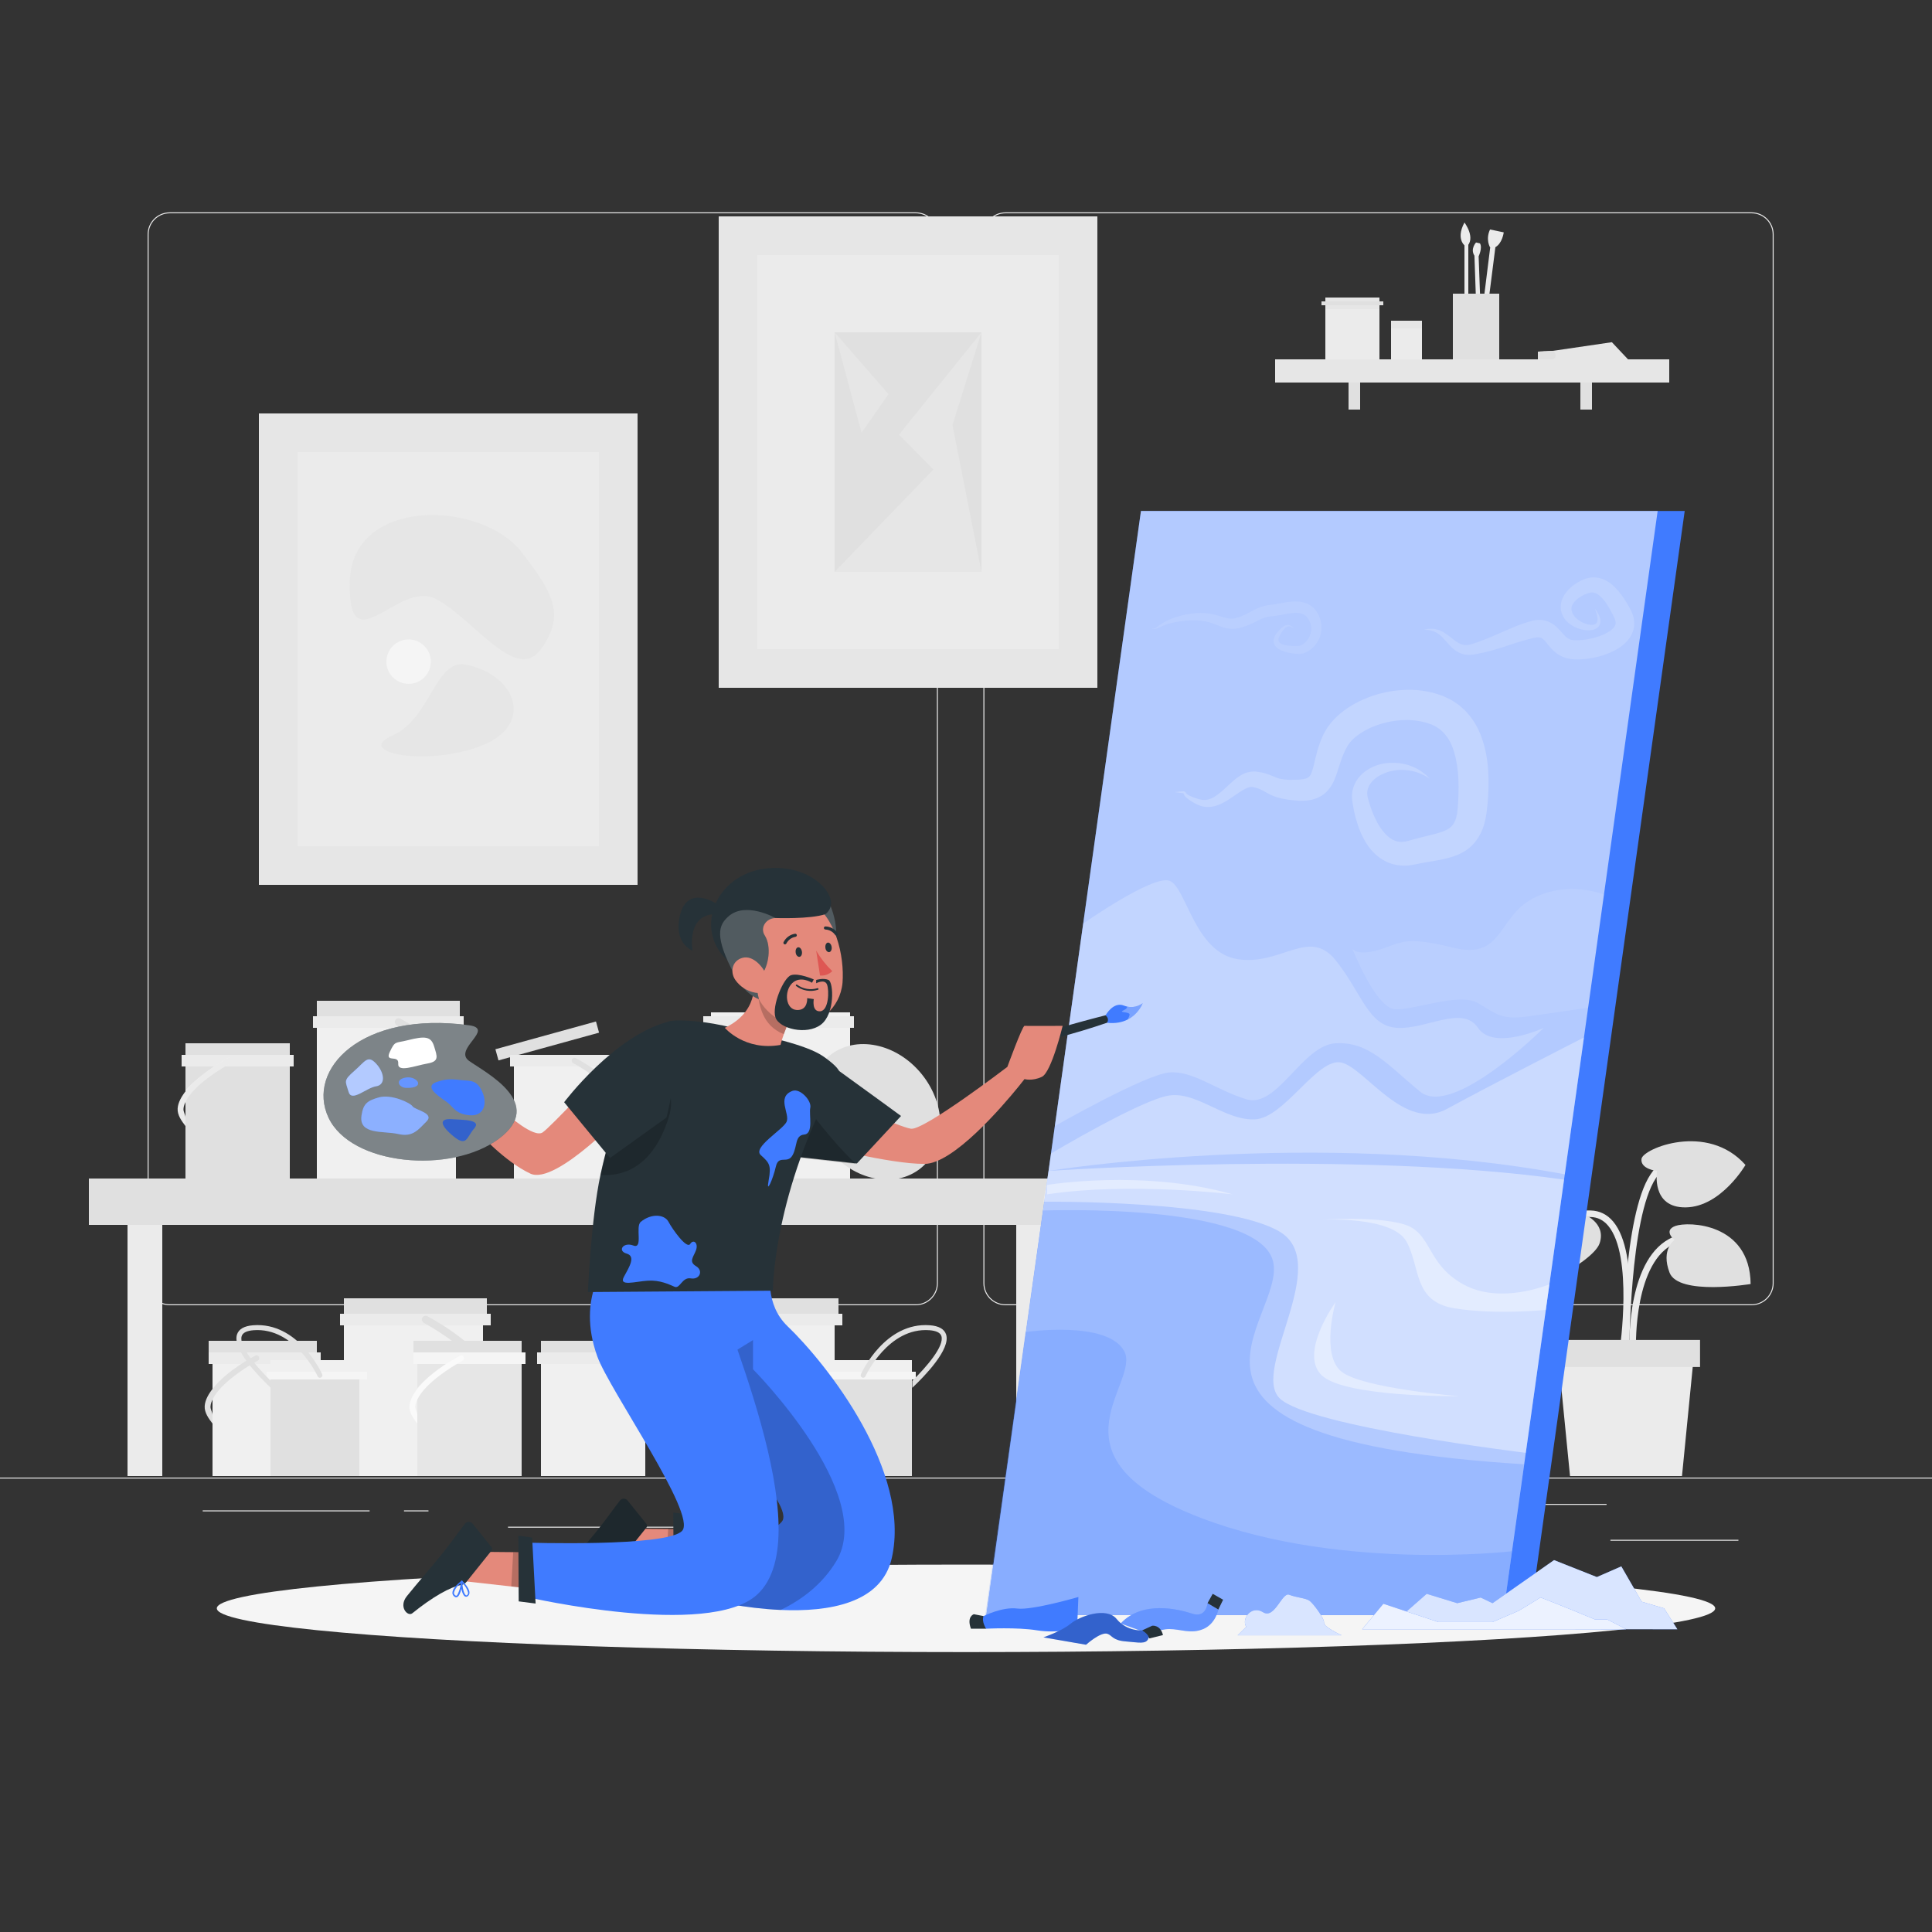 <?xml version="1.0" encoding="UTF-8"?>
<svg xmlns="http://www.w3.org/2000/svg" xmlns:xlink="http://www.w3.org/1999/xlink" version="1.1" x="0px" y="0px" viewBox="0 0 500 500" style="enable-background:new 0 0 500 500;" xml:space="preserve">
<rect x="0" y="0" width="500" height="500" fill="#333333" stroke="none"/>
<g id="Background_Complete">
	<g>
		<rect y="382.398" style="fill:#EBEBEB;" width="500" height="0.25"></rect>
		<rect x="416.779" y="398.494" style="fill:#EBEBEB;" width="33.122" height="0.25"></rect>
		<rect x="322.527" y="401.208" style="fill:#EBEBEB;" width="8.693" height="0.25"></rect>
		<rect x="396.586" y="389.208" style="fill:#EBEBEB;" width="19.192" height="0.25"></rect>
		<rect x="52.459" y="390.889" style="fill:#EBEBEB;" width="43.193" height="0.25"></rect>
		<rect x="104.556" y="390.889" style="fill:#EBEBEB;" width="6.333" height="0.25"></rect>
		<rect x="131.471" y="395.11" style="fill:#EBEBEB;" width="93.676" height="0.25"></rect>
		<path style="fill:#EBEBEB;" d="M237.014,337.8H43.915c-3.147,0-5.708-2.561-5.708-5.708V60.66c0-3.147,2.561-5.708,5.708-5.708    h193.099c3.146,0,5.707,2.561,5.707,5.708v271.432C242.721,335.239,240.16,337.8,237.014,337.8z M43.915,55.203    c-3.01,0-5.458,2.448-5.458,5.458v271.432c0,3.01,2.448,5.458,5.458,5.458h193.099c3.009,0,5.457-2.448,5.457-5.458V60.66    c0-3.009-2.448-5.458-5.457-5.458H43.915z"></path>
		<path style="fill:#EBEBEB;" d="M453.31,337.8H260.212c-3.147,0-5.707-2.561-5.707-5.708V60.66c0-3.147,2.561-5.708,5.707-5.708    H453.31c3.148,0,5.708,2.561,5.708,5.708v271.432C459.019,335.239,456.458,337.8,453.31,337.8z M260.212,55.203    c-3.009,0-5.457,2.448-5.457,5.458v271.432c0,3.01,2.448,5.458,5.457,5.458H453.31c3.01,0,5.458-2.448,5.458-5.458V60.66    c0-3.009-2.448-5.458-5.458-5.458H260.212z"></path>
	</g>
	<g>
		<g>
			<g>
				<path style="fill:#EBEBEB;" d="M420.846,349.646c0.152-1.024,3.652-25.172-3.359-33.509c-1.552-1.846-3.511-2.81-5.821-2.867      c-14.152-0.332-16.089,11.035-16.106,11.152l1.669,0.257c0.064-0.407,1.743-10.027,14.396-9.721      c1.831,0.045,3.326,0.786,4.57,2.265c6.527,7.761,3.018,31.931,2.982,32.174L420.846,349.646z"></path>
			</g>
			<g>
				<path style="fill:#EBEBEB;" d="M421.702,348.545l1.688-0.054c-0.007-0.222-0.561-22.249,10.293-26.801      c10.637-4.456,15.421,4.706,15.62,5.099l1.509-0.758c-0.055-0.11-5.67-10.977-17.782-5.898      C421.107,325.132,421.672,347.592,421.702,348.545z"></path>
			</g>
			<g>
				<path style="fill:#EBEBEB;" d="M421.653,350.275c0-0.352,0.101-35.19,6.894-45.38c6.522-9.782,17.043-5.178,17.487-4.976      l0.698-1.538c-0.122-0.055-12.263-5.414-19.591,5.577c-7.074,10.612-7.177,44.861-7.178,46.314L421.653,350.275z"></path>
			</g>
			<path style="fill:#E0E0E0;" d="M409.64,314.106c0,0,6.179,2.277,4.342,7.656c-1.837,5.378-21.377,14.229-21.377,14.229     s-8.184-7.501-0.669-19.7C399.452,304.093,409.473,310.257,409.64,314.106z"></path>
			<path style="fill:#E0E0E0;" d="M428.853,303.06c0,0-4.388-0.471-4.035-3.142c0.353-2.673,17.055-9.55,26.909,1.571     c0,0-6.31,10.838-15.431,10.98C427.177,312.61,428.853,303.06,428.853,303.06z"></path>
			<path style="fill:#E0E0E0;" d="M433.355,320.912c0,0-3.027-2.444,0.24-3.638c3.268-1.193,19.301-0.855,19.468,15.027     c0,0-18.674,3.104-20.985-2.946C429.767,323.307,433.355,320.912,433.355,320.912z"></path>
			<polygon style="fill:#EBEBEB;" points="406.319,382 435.297,382 438.423,350.273 403.193,350.273    "></polygon>
			
				<rect x="401.647" y="346.773" transform="matrix(-1 -1.224647e-16 1.224647e-16 -1 841.617 700.548)" style="fill:#E0E0E0;" width="38.324" height="7.001"></rect>
		</g>
		<g>
			<rect x="186" y="56" style="fill:#E6E6E6;" width="98" height="122"></rect>
			<rect x="196" y="66" style="fill:#EBEBEB;" width="78" height="102"></rect>
			<rect x="216" y="86" style="fill:#E0E0E0;" width="38" height="62"></rect>
			<polygon style="fill:#E6E6E6;" points="254,86 232.656,112.5 241.57,121.5 216,148 254,148 246.5,110    "></polygon>
			<polygon style="fill:#E6E6E6;" points="216,86 229.94,102 222.97,112    "></polygon>
		</g>
		<g>
			<g>
				<g>
					<rect x="82" y="260" style="fill:#F0F0F0;" width="36" height="45"></rect>
					<rect x="82" y="259" style="fill:#E0E0E0;" width="37" height="6"></rect>
					<rect x="81" y="263" style="fill:#EBEBEB;" width="39" height="3"></rect>
					<path style="fill:#F0F0F0;" d="M118,274.73v3.609c-2.74-5.37-11.58-10.99-15.3-12.96c-0.49-0.26-0.68-0.86-0.42-1.35       c0.26-0.49,0.86-0.67,1.35-0.41C104.14,263.89,113.25,268.76,118,274.73z"></path>
					<g>
						<path style="fill:#E0E0E0;" d="M118,286.97v-2.96c0.62-0.92,0.89-1.899,0.82-2.95c-0.05-0.89-0.34-1.8-0.82-2.72        c-2.74-5.37-11.58-10.99-15.3-12.96c-0.49-0.26-0.68-0.86-0.42-1.35c0.26-0.49,0.86-0.67,1.35-0.41        c0.51,0.27,9.62,5.14,14.37,11.11c1.59,1.989,2.69,4.109,2.82,6.21C120.96,283.2,120.01,285.23,118,286.97z"></path>
					</g>
				</g>
				<g>
					<rect x="133" y="273" style="fill:#F0F0F0;" width="27" height="32"></rect>
					
						<rect x="128" y="268" transform="matrix(0.964 -0.266 0.266 0.964 -66.47 47.237)" style="fill:#E0E0E0;" width="27" height="3"></rect>
					<rect x="132" y="273" style="fill:#EBEBEB;" width="29" height="3"></rect>
					<path style="fill:#F0F0F0;" d="M160,282.204v2.719c-2-4.045-8.789-8.277-11.59-9.761c-0.369-0.195-0.546-0.648-0.351-1.016       c0.196-0.369,0.699-0.505,1.068-0.31C149.512,274.04,156,277.708,160,282.204z"></path>
					<g>
						<path style="fill:#E0E0E0;" d="M160,291.422v-2.229c0-0.692,0.603-1.431,0.55-2.222c-0.038-0.67-0.29-1.355-0.651-2.048        c-2.063-4.045-8.738-8.277-11.539-9.761c-0.369-0.195-0.521-0.648-0.325-1.016c0.196-0.369,0.644-0.505,1.013-0.31        c0.384,0.203,7.242,3.871,10.819,8.367c1.197,1.498,2.093,3.095,2.191,4.677C162.163,288.583,161,290.111,160,291.422z"></path>
					</g>
				</g>
				<g>
					<rect x="48" y="271" style="fill:#E0E0E0;" width="27" height="34"></rect>
					<rect x="48" y="270" style="fill:#E0E0E0;" width="27" height="5"></rect>
					<rect x="47" y="273" style="fill:#EBEBEB;" width="29" height="3"></rect>
					<path style="fill:#F0F0F0;" d="M48,282.204v2.719c2-4.045,8.821-8.277,11.622-9.761c0.369-0.195,0.562-0.648,0.367-1.016       c-0.196-0.369-0.723-0.505-1.092-0.31C58.513,274.04,52,277.708,48,282.204z"></path>
					<g>
						<path style="fill:#EBEBEB;" d="M48,291.422v-2.229c0-0.692-0.571-1.431-0.518-2.222c0.038-0.67,0.306-1.355,0.667-2.048        c2.064-4.045,8.746-8.277,11.547-9.761c0.369-0.195,0.524-0.648,0.329-1.016c-0.196-0.369-0.642-0.505-1.011-0.31        c-0.384,0.203-7.241,3.871-10.818,8.367c-1.197,1.498-2.125,3.095-2.223,4.677C45.869,288.583,47,290.111,48,291.422z"></path>
					</g>
				</g>
				<g>
					<rect x="184" y="262" style="fill:#F0F0F0;" width="36" height="43"></rect>
					<rect x="182" y="263" style="fill:#EBEBEB;" width="39" height="3"></rect>
					<path style="fill:#F0F0F0;" d="M184,274.73v3.609c3-5.37,11.497-10.99,15.217-12.96c0.49-0.26,0.639-0.86,0.379-1.35       c-0.26-0.49-0.798-0.67-1.288-0.41C197.798,263.89,189,268.76,184,274.73z"></path>
					<g>
						<path style="fill:#E0E0E0;" d="M184,286.97v-2.96c-1-0.92-0.973-1.899-0.903-2.95c0.05-0.89,0.298-1.8,0.778-2.72        c2.74-5.37,11.559-10.99,15.279-12.96c0.49-0.26,0.67-0.86,0.41-1.35c-0.26-0.49-0.865-0.67-1.355-0.41        c-0.51,0.27-9.623,5.14-14.373,11.11c-1.59,1.989-2.608,4.109-2.738,6.21C180.958,283.2,182,285.23,184,286.97z"></path>
					</g>
					<path style="fill:#E0E0E0;" d="M238.567,278.022c6.499,8.063,6.364,18.953-0.301,24.325c-6.665,5.373-17.335,3.192-23.835-4.87       c-6.499-8.062-6.364-18.952,0.301-24.324C221.398,267.78,232.069,269.961,238.567,278.022z"></path>
				</g>
			</g>
			<g>
				<g>
					<rect x="89" y="337" style="fill:#F0F0F0;" width="36" height="45"></rect>
					<rect x="89" y="336" style="fill:#E0E0E0;" width="37" height="6"></rect>
					<rect x="88" y="340" style="fill:#EBEBEB;" width="39" height="3"></rect>
					<path style="fill:#F0F0F0;" d="M125,351.73v3.609c-2.74-5.37-11.58-10.99-15.3-12.96c-0.49-0.26-0.68-0.86-0.42-1.35       c0.26-0.49,0.86-0.67,1.35-0.41C111.14,340.89,120.25,345.76,125,351.73z"></path>
					<g>
						<path style="fill:#E0E0E0;" d="M125,363.97v-2.96c0.62-0.92,0.89-1.899,0.82-2.95c-0.05-0.89-0.34-1.8-0.82-2.72        c-2.74-5.37-11.58-10.99-15.3-12.96c-0.49-0.26-0.68-0.86-0.42-1.35c0.26-0.49,0.86-0.67,1.35-0.41        c0.51,0.27,9.62,5.14,14.37,11.11c1.59,1.989,2.69,4.109,2.82,6.21C127.96,360.2,127.01,362.23,125,363.97z"></path>
					</g>
				</g>
				<g>
					<rect x="140" y="348" style="fill:#F0F0F0;" width="27" height="34"></rect>
					<rect x="140" y="347" style="fill:#E0E0E0;" width="28" height="5"></rect>
					<rect x="139" y="350" style="fill:#EBEBEB;" width="29" height="3"></rect>
					<path style="fill:#F0F0F0;" d="M167,359.204v2.719c-2-4.045-8.789-8.277-11.59-9.761c-0.369-0.195-0.546-0.648-0.351-1.016       c0.196-0.369,0.699-0.505,1.068-0.31C156.512,351.04,163,354.708,167,359.204z"></path>
					<g>
						<path style="fill:#E0E0E0;" d="M167,368.422v-2.229c0-0.692,0.603-1.431,0.55-2.222c-0.038-0.67-0.29-1.355-0.651-2.048        c-2.063-4.045-8.738-8.277-11.539-9.761c-0.369-0.195-0.521-0.648-0.325-1.016c0.196-0.369,0.644-0.505,1.013-0.31        c0.384,0.203,7.242,3.871,10.819,8.367c1.197,1.498,2.093,3.095,2.191,4.677C169.163,365.583,168,367.111,167,368.422z"></path>
					</g>
				</g>
				<g>
					<rect x="55" y="348" style="fill:#F0F0F0;" width="27" height="34"></rect>
					<rect x="54" y="347" style="fill:#E0E0E0;" width="28" height="5"></rect>
					<rect x="54" y="350" style="fill:#EBEBEB;" width="29" height="3"></rect>
					<path style="fill:#F0F0F0;" d="M55,359.204v2.719c2-4.045,8.821-8.277,11.622-9.761c0.369-0.195,0.562-0.648,0.367-1.016       c-0.196-0.369-0.723-0.505-1.092-0.31C65.513,351.04,59,354.708,55,359.204z"></path>
					<g>
						<path style="fill:#E0E0E0;" d="M55,368.422v-2.229c0-0.692-0.571-1.431-0.518-2.222c0.038-0.67,0.306-1.355,0.667-2.048        c2.064-4.045,8.746-8.277,11.547-9.761c0.369-0.195,0.524-0.648,0.329-1.016c-0.196-0.369-0.642-0.505-1.011-0.31        c-0.384,0.203-7.241,3.871-10.818,8.367c-1.197,1.498-2.125,3.095-2.223,4.677C52.869,365.583,54,367.111,55,368.422z"></path>
					</g>
				</g>
				<g>
					<rect x="180" y="337" style="fill:#F0F0F0;" width="36" height="45"></rect>
					<rect x="180" y="336" style="fill:#E0E0E0;" width="37" height="6"></rect>
					<rect x="179" y="340" style="fill:#EBEBEB;" width="39" height="3"></rect>
					<g>
						<path style="fill:#E0E0E0;" d="M200.661,341.088c-0.389-0.861-9.741-21.086-27.738-19.693c-3.59,0.278-5.777,1.52-6.5,3.688        c-1.959,5.878,8.58,16.729,13.577,21.449v-2.787c-5.539-5.451-13.024-13.996-11.679-18.029        c0.444-1.333,2.045-2.116,4.756-2.326c16.609-1.281,25.672,18.326,25.762,18.523c0.229,0.504,0.822,0.727,1.323,0.499        C200.665,342.184,200.889,341.591,200.661,341.088z"></path>
					</g>
				</g>
				<g>
					<rect x="70" y="353" style="fill:#E0E0E0;" width="23" height="29"></rect>
					<rect x="70" y="352" style="fill:#F0F0F0;" width="24" height="4"></rect>
					<rect x="69" y="355" style="fill:#F5F5F5;" width="26" height="2"></rect>
					<g>
						<path style="fill:#E0E0E0;" d="M83.384,355.656c-0.251-0.554-6.272-13.577-17.861-12.68c-2.312,0.179-3.72,0.979-4.185,2.374        c-1.262,3.785,5.524,10.772,8.742,13.812v-1.795c-3.567-3.51-8.387-9.012-7.521-11.609c0.286-0.858,1.317-1.362,3.063-1.498        c10.694-0.824,16.53,11.801,16.588,11.928c0.147,0.324,0.529,0.469,0.853,0.321C83.386,356.362,83.53,355.98,83.384,355.656z"></path>
					</g>
				</g>
				<g>
					<rect x="108" y="348" style="fill:#E6E6E6;" width="27" height="34"></rect>
					<rect x="107" y="347" style="fill:#E0E0E0;" width="28" height="5"></rect>
					<rect x="107" y="350" style="fill:#F5F5F5;" width="29" height="3"></rect>
					<path style="fill:#F0F0F0;" d="M108,359.204v2.719c2-4.045,8.821-8.277,11.622-9.761c0.369-0.195,0.562-0.648,0.367-1.016       c-0.196-0.369-0.723-0.505-1.092-0.31C118.513,351.04,112,354.708,108,359.204z"></path>
					<g>
						<path style="fill:#FAFAFA;" d="M108,368.422v-2.229c0-0.692-0.571-1.431-0.518-2.222c0.038-0.67,0.306-1.355,0.668-2.048        c2.063-4.045,8.746-8.277,11.547-9.761c0.369-0.195,0.524-0.648,0.329-1.016c-0.196-0.369-0.642-0.505-1.011-0.31        c-0.384,0.203-7.241,3.871-10.818,8.367c-1.197,1.498-2.125,3.095-2.223,4.677C105.869,365.583,107,367.111,108,368.422z"></path>
					</g>
				</g>
				<g>
					<rect x="213" y="353" style="fill:#E0E0E0;" width="23" height="29"></rect>
					<rect x="212" y="352" style="fill:#F0F0F0;" width="24" height="4"></rect>
					<rect x="211" y="355" style="fill:#F5F5F5;" width="26" height="2"></rect>
					<g>
						<path style="fill:#E0E0E0;" d="M222.8,355.656c0.251-0.554,6.272-13.577,17.861-12.68c2.312,0.179,3.72,0.979,4.185,2.374        c1.262,3.785-5.524,10.772-8.742,13.812v-1.795c3.567-3.51,8.387-9.012,7.52-11.609c-0.286-0.858-1.317-1.362-3.063-1.498        c-10.694-0.824-16.53,11.801-16.588,11.928c-0.147,0.324-0.529,0.469-0.853,0.321        C222.798,356.362,222.653,355.98,222.8,355.656z"></path>
					</g>
				</g>
			</g>
			<g>
				<g>
					<rect x="33" y="312" style="fill:#EBEBEB;" width="9" height="70"></rect>
					<rect x="263" y="312" style="fill:#EBEBEB;" width="9" height="70"></rect>
				</g>
				<rect x="23" y="305" style="fill:#E0E0E0;" width="259" height="12"></rect>
			</g>
		</g>
		<g>
			<rect x="67" y="107" style="fill:#E6E6E6;" width="98" height="122"></rect>
			<rect x="77" y="117" style="fill:#EBEBEB;" width="78" height="102"></rect>
			<path style="fill:#E6E6E6;" d="M135,142.906c-10.353-13.466-43.939-14.406-44.47,7.594c-0.53,22,12.5-0.5,22.235,4.5     c9.735,5,20.735,22,27.235,13S143,153.311,135,142.906z"></path>
			<path style="fill:#E6E6E6;" d="M120.498,172c12.922,2.465,18.138,15.5,4.07,21c-14.068,5.5-33.068,1.752-23.068-2.624     C111.5,186,112.647,170.502,120.498,172z"></path>
			<path style="fill:#F5F5F5;" d="M111.498,171.234c0,3.175-2.574,5.749-5.749,5.749S100,174.409,100,171.234     c0-3.175,2.574-5.749,5.749-5.749S111.498,168.059,111.498,171.234z"></path>
		</g>
		<g>
			<g>
				<g>
					<rect x="349" y="96" style="fill:#E0E0E0;" width="3" height="10"></rect>
					<rect x="409" y="96" style="fill:#E0E0E0;" width="3" height="10"></rect>
				</g>
				<rect x="330" y="93" style="fill:#E6E6E6;" width="102" height="6"></rect>
			</g>
			<g>
				<rect x="343" y="78" style="fill:#EBEBEB;" width="14" height="15"></rect>
				<rect x="343" y="77" style="fill:#E6E6E6;" width="14" height="3"></rect>
				<rect x="342" y="78" style="fill:#E0E0E0;" width="16" height="1"></rect>
			</g>
			<g>
				<rect x="360" y="84" style="fill:#EBEBEB;" width="8" height="9"></rect>
				<rect x="360" y="83" style="fill:#E6E6E6;" width="8" height="2"></rect>
				<rect x="359" y="84" style="fill:#E0E0E0;" width="10" height="0"></rect>
			</g>
			<g>
				<rect x="379" y="63" style="fill:#EBEBEB;" width="1" height="25"></rect>
				<path style="fill:#EBEBEB;" d="M379,57.583c0,0,3.083,4.083,0.5,6.333C379.5,63.917,376.5,62.25,379,57.583z"></path>
				<polygon style="fill:#EBEBEB;" points="383.375,82.417 385.667,64 387,64 384.583,83     "></polygon>
				<path style="fill:#EBEBEB;" d="M385.619,64c0,0-1.214-2.022,0-4.606l3.547,0.738c0,0-0.347,2.868-2.215,3.868H385.619z"></path>
				<path style="fill:#EBEBEB;" d="M383.375,85.5l-0.708-19.166c0,0,1.041-2.167,0.354-3.334L382,62.75c0,0-1.559,1.659-0.417,3.416      L382.27,86L383.375,85.5z"></path>
				<rect x="376" y="76" style="fill:#E0E0E0;" width="12" height="17"></rect>
			</g>
			<g>
				<polygon style="fill:#E6E6E6;" points="421.33,93 398,93 398,91 401.96,90.79 417.15,88.56     "></polygon>
				<path style="fill:#E0E0E0;" d="M402,93h-4v-2l3.96-0.21C401.96,90.79,403.42,92.08,402,93z"></path>
			</g>
		</g>
	</g>
</g>
<g id="Background_Simple" style="display:none;">
	<g style="display:inline;">
		<path style="fill:#407BFF;" d="M95.652,118.033c54.781-67.239,149.398-65.503,181.007-10.286    c31.608,55.217,69.026,174.917,125.567,170.14c56.542-4.776,73.75,82.16-33.465,88.732    c-107.215,6.571-116.281-41.956-159.622-52.056c-43.34-10.1-92.521,40.767-127.858,10.734    C45.945,295.264,26.679,202.692,95.652,118.033z"></path>
		<path style="opacity:0.9;fill:#FFFFFF;enable-background:new    ;" d="M95.652,118.033    c54.781-67.239,149.398-65.503,181.007-10.286c31.608,55.217,69.026,174.917,125.567,170.14    c56.542-4.776,73.75,82.16-33.465,88.732c-107.215,6.571-116.281-41.956-159.622-52.056c-43.34-10.1-92.521,40.767-127.858,10.734    C45.945,295.264,26.679,202.692,95.652,118.033z"></path>
	</g>
</g>
<g id="Shadow_1_">
	<ellipse id="_x3C_Path_x3E__359_" style="fill:#F5F5F5;" cx="250" cy="416.238" rx="193.889" ry="11.323"></ellipse>
</g>
<g id="Artwork">
	<g>
		<polygon style="fill:#407BFF;" points="436,132.24 396,417.95 255.28,417.95 295.28,132.24   "></polygon>
		<polygon style="opacity:0.6;fill:#FFFFFF;enable-background:new    ;" points="429,132.24 389,417.95 255.28,417.95     295.28,132.24   "></polygon>
		<path style="opacity:0.2;fill:#407BFF;enable-background:new    ;" d="M269.9,313.287c0,0,55.53-2.185,59.53,13.02    c4,15.205-40.537,46.073,64.999,52.648L389,418H255L269.9,313.287z"></path>
		<path style="opacity:0.3;fill:#FFFFFF;enable-background:new    ;" d="M271.368,303.039c0,0,69.063-11.213,133.597,0.874    l4.96-35.423c0,0-24.425,12.449-35.425,18.479c-11,6.03-21.104-10.47-27.302-11.97c-6.198-1.5-14.769,14.391-22.483,14.695    C317,290,309.833,282.5,302.667,283.5S272,298.524,272,298.524L271.368,303.039z"></path>
		<path style="opacity:0.2;fill:#FFFFFF;enable-background:new    ;" d="M280.33,239.027c0,0,18.003-12.649,22.336-11.088    c4.333,1.561,6.427,18.526,17.63,20.293c11.203,1.768,18.483-8.275,25.343,0.246C352.5,257,354,265.5,361.5,266s17-6,21,0    s17,0.027,17,0.027S376,289.5,367.5,282.5s-13.22-13-21.86-12.5c-8.64,0.5-15.086,16.969-23.113,14.484    c-8.027-2.484-13.694-7.397-19.86-6.94c-6.167,0.456-29.672,13.878-29.672,13.878L280.33,239.027z"></path>
		<path style="opacity:0.2;fill:#FFFFFF;enable-background:new    ;" d="M370,201.5c0,0-0.148-0.094-0.436-0.275    c-0.284-0.191-0.728-0.429-1.299-0.718c-1.152-0.57-2.967-1.201-5.278-1.262c-1.15-0.028-2.42,0.126-3.706,0.506    c-1.27,0.412-2.598,1.008-3.651,1.969c-1.063,0.939-1.783,2.207-1.802,3.494c0.003,0.326,0.036,0.65,0.098,0.982    c0.046,0.168,0.067,0.33,0.124,0.503l0.203,0.72c0.276,0.978,0.56,1.779,0.921,2.716c0.707,1.798,1.612,3.602,2.801,5.037    c0.572,0.751,1.242,1.316,1.895,1.823c0.687,0.424,1.373,0.727,2.087,0.838c0.178,0.038,0.371,0.013,0.552,0.033    c0.181,0.02,0.366,0.029,0.566-0.011c0.195-0.023,0.39-0.04,0.585-0.051l0.62-0.157l0.312-0.073l0.078-0.017l0.152-0.041    l0.223-0.064l0.896-0.258c0.601-0.17,1.299-0.341,1.933-0.504c2.488-0.626,4.987-1.126,6.588-1.967    c0.811-0.413,1.262-0.868,1.65-1.431c0.365-0.588,0.722-1.3,0.887-2.323c0.136-0.446,0.139-1.045,0.227-1.558    c0.048-0.647,0.095-1.297,0.143-1.948c0.062-1.239,0.119-2.514,0.114-3.795c-0.003-2.545-0.233-5.058-0.727-7.381    c-0.512-2.306-1.317-4.455-2.568-5.969c-0.328-0.358-0.6-0.779-0.98-1.064l-0.521-0.487l-0.594-0.395    c-0.365-0.306-0.835-0.475-1.265-0.703l-0.163-0.083l-0.081-0.042l-0.041-0.022c-0.19-0.073,0.216,0.076,0.149,0.053l-0.493-0.171    l-0.986-0.34c-0.37-0.145-0.547-0.144-0.795-0.205l-0.699-0.163c-0.509-0.096-1.105-0.163-1.653-0.256l-1.721-0.105l-1.742,0.048    c-2.326,0.167-4.655,0.684-6.798,1.499c-2.137,0.818-4.085,1.976-5.541,3.318c-0.397,0.322-0.636,0.702-0.979,1.037    c-0.226,0.379-0.512,0.688-0.716,1.103l-0.44,0.855l-0.308,0.694c-0.209,0.414-0.413,1.007-0.615,1.513    c-0.391,1.075-0.734,2.224-1.149,3.483c-0.433,1.245-0.886,2.694-2.018,4.198c-0.317,0.364-0.592,0.739-0.971,1.057    c-0.384,0.304-0.75,0.655-1.173,0.872c-0.415,0.217-0.846,0.481-1.259,0.612c-0.414,0.135-0.834,0.27-1.242,0.374    c-0.773,0.123-1.565,0.253-2.246,0.23l-0.527,0.006l-0.262,0.002l-0.238-0.004l-0.107-0.01l-0.847-0.08    c-0.573-0.059-1.096-0.093-1.698-0.172c-0.657-0.118-1.308-0.234-1.954-0.35c-0.64-0.161-1.272-0.372-1.885-0.577    c-0.581-0.268-1.239-0.537-1.687-0.816c-0.432-0.242-0.859-0.482-1.282-0.719c-0.382-0.179-0.72-0.337-1.104-0.478l-0.596-0.165    l-0.297-0.085l-0.148-0.043l-0.074-0.022c-0.229-0.023,0.271,0.018,0.202,0.013l-0.046-0.003l-0.728-0.063    c-0.076-0.011-0.103-0.006-0.109,0.004l-0.047,0.017c-0.032,0.008-0.065,0.011-0.101,0.008c-0.04-0.035-0.235,0.04-0.383,0.08    c-0.156,0.045-0.313,0.069-0.485,0.162l-0.51,0.224l-0.523,0.292c-0.698,0.395-1.405,0.892-2.104,1.371    c-1.408,0.966-2.821,1.97-4.405,2.539c-1.563,0.606-3.297,0.64-4.607,0.159c-0.327-0.131-0.633-0.243-0.94-0.384    c-0.254-0.14-0.5-0.276-0.74-0.408c-0.481-0.281-0.948-0.571-1.348-0.871c-0.403-0.301-0.776-0.601-1.051-1.024    c-0.125-0.202-0.229-0.532-0.179-0.471c0.011-0.026-0.214-0.083-0.349-0.103C304.712,205.072,304,205,304,205    s0.175-0.02,0.513-0.06c0.341-0.035,0.832-0.112,1.509-0.145c0.185,0.016,0.329-0.059,0.657,0.107    c0.168,0.126,0.22,0.291,0.257,0.34c0.039,0.074,0.088,0.119,0.136,0.177c0.218,0.22,0.585,0.423,0.993,0.607    c0.412,0.192,0.863,0.348,1.367,0.526c0.259,0.087,0.525,0.177,0.8,0.269c0.246,0.05,0.499,0.101,0.758,0.153    c1.045,0.162,2.149-0.065,3.248-0.726c1.1-0.659,2.215-1.643,3.444-2.812c0.629-0.583,1.278-1.206,2.071-1.833l0.608-0.469    l0.7-0.45c0.222-0.157,0.511-0.284,0.791-0.415c0.292-0.127,0.525-0.269,0.962-0.362c0.37-0.093,0.865-0.195,1.158-0.218    l0.73-0.028l0.046-0.001c-0.038-0.006,0.492,0.041,0.293,0.025l0.106,0.016l0.212,0.032l0.428,0.066    c0.287,0.046,0.576,0.093,0.866,0.14c0.576,0.129,1.195,0.324,1.763,0.52c0.5,0.207,1.006,0.417,1.517,0.629    c0.474,0.221,0.825,0.282,1.229,0.429c0.416,0.072,0.825,0.16,1.249,0.217c0.435,0.027,0.873,0.055,1.315,0.083    c0.503,0.009,1.101-0.018,1.655-0.025l0.852-0.018l0.106-0.003c0.044,0.001-0.18-0.007-0.066-0.006l0.042-0.005l0.165-0.02    l0.331-0.038c0.472-0.021,0.811-0.153,1.186-0.227c0.662-0.261,0.879-0.468,1.148-0.91c0.274-0.456,0.576-1.365,0.843-2.468    c0.275-1.104,0.549-2.37,0.918-3.696c0.212-0.683,0.368-1.306,0.661-2.063l0.416-1.078l0.389-0.88    c0.324-0.759,0.815-1.497,1.251-2.229c0.511-0.638,0.996-1.361,1.571-1.918c2.242-2.371,4.929-4.027,7.757-5.268    c2.836-1.236,5.866-2.023,9.016-2.316c3.172-0.279,6.351-0.149,9.807,0.91l0.989,0.332l0.495,0.167    c-0.025-0.011,0.421,0.157,0.269,0.103l0.077,0.036l0.154,0.072l0.307,0.144c0.815,0.394,1.646,0.75,2.394,1.299l1.14,0.775    l1.034,0.912c0.715,0.592,1.272,1.307,1.858,2.001c2.255,2.869,3.347,6.147,4.016,9.24c0.654,3.12,0.774,6.169,0.722,9.114    c-0.035,1.466-0.123,2.924-0.257,4.401c-0.082,0.704-0.164,1.406-0.246,2.106l-0.199,1.207c-0.057,0.395-0.141,0.802-0.266,1.224    c-0.36,1.621-1.133,3.407-2.307,4.969c-1.182,1.58-2.891,2.789-4.462,3.456c-1.583,0.69-3.055,1.044-4.425,1.338    c-1.362,0.28-2.626,0.475-3.841,0.68c-0.597,0.107-1.125,0.191-1.734,0.314l-0.912,0.189l-0.228,0.047l-0.223,0.038l-0.596,0.102    c-1.545,0.338-3.295,0.237-4.905-0.138c-1.635-0.432-3.065-1.264-4.254-2.22c-1.115-1.003-2.081-2.08-2.753-3.219    c-1.431-2.253-2.215-4.532-2.8-6.705c-0.278-1.056-0.533-2.235-0.688-3.213l-0.118-0.739c-0.057-0.309-0.077-0.639-0.111-0.954    c-0.046-0.642,0.009-1.286,0.11-1.91c0.233-1.25,0.775-2.379,1.458-3.284c0.685-0.911,1.499-1.613,2.332-2.159    c1.677-1.09,3.422-1.596,5.02-1.789c1.605-0.175,3.071-0.08,4.344,0.18c2.567,0.507,4.287,1.647,5.338,2.446    c0.529,0.417,0.9,0.767,1.132,1.013C369.877,201.374,370,201.5,370,201.5z"></path>
		<path style="opacity:0.15;fill:#FFFFFF;enable-background:new    ;" d="M368.5,163c0,0,0.094-0.024,0.276-0.071    c0.181-0.052,0.451-0.113,0.824-0.164c0.72-0.087,1.897-0.128,3.237,0.486c1.352,0.565,2.665,1.812,4.068,2.812    c0.713,0.483,1.465,0.822,2.249,0.867c0.393,0.026,0.803-0.005,1.235-0.099c0.2-0.031,0.466-0.122,0.629-0.168    c0.268-0.091,0.538-0.184,0.812-0.278c1.122-0.361,2.186-0.788,3.283-1.231c1.117-0.472,2.285-0.95,3.485-1.487    c2.436-1.07,5.003-2.243,8.103-3.056c0.542-0.107,1.007-0.18,1.547-0.184c0.529-0.012,1.099,0.039,1.667,0.189    c1.152,0.277,2.183,0.959,2.89,1.617c1.416,1.349,2.161,2.479,2.925,2.947c0.375,0.247,0.695,0.376,1.148,0.449    c0.227,0.046,0.286,0.036,0.386,0.047l0.406,0.025c0.3,0.011,0.615,0.009,0.938-0.002c1.3-0.059,2.678-0.293,3.985-0.646    c1.305-0.348,2.578-0.829,3.596-1.453c1.032-0.615,1.735-1.362,1.876-1.917c0.088-0.283,0.094-0.576,0.011-0.976    c-0.036-0.196-0.126-0.415-0.211-0.639l-0.452-0.945c-0.61-1.226-1.286-2.414-2.011-3.408c-0.728-0.993-1.544-1.766-2.276-2.119    c-0.37-0.183-0.726-0.257-1.127-0.264c-0.392-0.001-0.871,0.109-1.302,0.271c-2.125,0.837-3.881,2.306-3.993,3.713    c-0.091,0.684,0.24,1.526,0.74,2.174c0.492,0.624,1.253,1.174,1.989,1.546c1.46,0.737,3.174,0.98,3.728,0.209    c0.279-0.384,0.323-0.968,0.263-1.452c-0.064-0.491-0.174-0.919-0.29-1.257c-0.11-0.34-0.209-0.6-0.279-0.773    c-0.068-0.175-0.103-0.266-0.103-0.266s0.057,0.079,0.167,0.231c0.11,0.153,0.28,0.376,0.465,0.694    c0.194,0.314,0.407,0.719,0.601,1.241c0.174,0.513,0.36,1.224,0.005,2.05c-0.18,0.407-0.546,0.764-0.964,0.983    c-0.419,0.224-0.882,0.338-1.351,0.393c-0.943,0.111-1.922-0.039-2.919-0.346c-0.996-0.33-2.01-0.788-2.997-1.668    c-0.491-0.458-0.89-0.944-1.231-1.576c-0.333-0.621-0.577-1.375-0.614-2.177c-0.091-1.639,0.68-3.193,1.656-4.325    c0.974-1.163,2.246-2.041,3.549-2.719c0.77-0.387,1.588-0.683,2.551-0.805c0.95-0.113,1.992-0.008,2.914,0.323    c1.877,0.662,3.184,1.929,4.254,3.168c1.074,1.265,1.92,2.602,2.697,3.998l0.563,1.045c0.218,0.459,0.429,0.925,0.576,1.46    c0.311,1.045,0.374,2.31,0.057,3.489c-0.309,1.184-0.947,2.196-1.653,2.976c-0.71,0.788-1.494,1.387-2.289,1.881    c-1.595,0.987-3.237,1.597-4.895,2.063c-1.666,0.44-3.344,0.708-5.107,0.775c-0.443,0.012-0.894,0.011-1.358-0.012    c-0.249-0.02-0.446-0.025-0.736-0.064c-0.279-0.036-0.601-0.084-0.746-0.12c-1.049-0.196-2.16-0.682-3.017-1.316    c-1.741-1.29-2.598-2.807-3.33-3.502c-0.363-0.364-0.605-0.521-0.878-0.611c-0.242-0.102-0.728-0.115-1.111-0.074    c-0.106,0.008-0.335,0.061-0.495,0.089l-0.431,0.106l-0.983,0.244c-0.653,0.154-1.298,0.372-1.942,0.54    c-1.286,0.38-2.563,0.801-3.819,1.219c-1.267,0.419-2.515,0.826-3.748,1.172c-1.269,0.328-2.497,0.633-3.614,0.835    c-0.283,0.057-0.564,0.113-0.842,0.168c-0.391,0.064-0.667,0.115-1.018,0.132c-0.661,0.047-1.344,0.021-1.986-0.149    c-1.304-0.319-2.311-1.066-3.039-1.765c-1.443-1.43-2.294-2.714-3.348-3.429c-1.016-0.731-2.037-0.993-2.741-1.064    c-0.35-0.032-0.63-0.054-0.818-0.049C368.597,163.001,368.5,163,368.5,163z"></path>
		<path style="opacity:0.1;fill:#FFFFFF;enable-background:new    ;" d="M298,162.5c-0.004-0.031,0.258,0.2,0.725,0.131    c0.465-0.102,1.01-0.637,1.831-1.154c1.612-1.091,4.287-2.153,7.586-2.642c1.677-0.257,3.608-0.326,5.576,0.11    c1.98,0.383,3.849,1.337,5.319,1.163c0.192-0.014,0.386-0.035,0.583-0.09l0.295-0.064c0.019-0.004-0.105,0.029-0.042,0.011    l0.024-0.007l0.045-0.015l0.092-0.03l0.184-0.061c0.476-0.165,1.028-0.314,1.399-0.509l0.618-0.271l0.657-0.343    c0.461-0.244,0.924-0.488,1.389-0.734c0.96-0.532,2.152-1.031,3.389-1.292l0.937-0.139l0.4-0.054l0.403-0.045    c0.265-0.032,0.471-0.076,0.71-0.11l0.77-0.145c1.051-0.189,2.162-0.407,3.355-0.504c1.184-0.089,2.505-0.069,3.824,0.439    c0.655,0.24,1.275,0.643,1.796,1.116c0.507,0.486,0.915,1.044,1.212,1.613l0.119,0.212l0.03,0.053l0.015,0.026l0.048,0.106    l0.036,0.091l0.145,0.363l0.144,0.362l0.139,0.496c0.093,0.333,0.173,0.664,0.193,0.971c0.037,0.314,0.078,0.624,0.057,0.939    c-0.01,1.254-0.358,2.473-0.961,3.475c-0.599,1.008-1.387,1.843-2.331,2.459c-0.493,0.29-0.984,0.565-1.595,0.699    c-0.272,0.087-0.655,0.1-0.935,0.11c-0.22-0.006-0.442-0.017-0.69-0.038c-0.944-0.078-1.821-0.217-2.68-0.449    c-0.847-0.249-1.694-0.527-2.412-1.186c-0.338-0.339-0.671-0.771-0.742-1.283c-0.073-0.25-0.048-0.484-0.022-0.713    c0.006-0.24,0.092-0.424,0.16-0.617c0.117-0.404,0.36-0.661,0.529-0.968c0.21-0.268,0.368-0.48,0.58-0.713    c0.397-0.462,0.805-0.839,1.233-1.132c0.422-0.292,0.925-0.456,1.348-0.385c0.421,0.064,0.698,0.269,0.904,0.421    c0.399,0.321,0.612,0.492,0.612,0.492s-0.242-0.123-0.697-0.353c-0.225-0.105-0.517-0.226-0.838-0.202    c-0.319,0.022-0.649,0.197-0.963,0.498c-0.309,0.302-0.619,0.704-0.893,1.167c-0.14,0.218-0.295,0.515-0.436,0.753    c-0.086,0.251-0.267,0.508-0.283,0.761c-0.117,0.53,0.02,0.87,0.439,1.165c0.428,0.302,1.122,0.502,1.848,0.614    c0.731,0.112,1.547,0.149,2.354,0.124c0.21-0.009,0.422-0.018,0.636-0.027c0.16-0.034,0.238-0.024,0.393-0.091    c0.275-0.076,0.585-0.284,0.877-0.487c1.18-0.92,1.998-2.517,1.922-4.059c0.01-0.195-0.035-0.389-0.066-0.583    c-0.02-0.206-0.08-0.371-0.131-0.534l-0.067-0.252l-0.162-0.354l-0.162-0.355l-0.04-0.089c0.014,0.029-0.045-0.098,0.028,0.061    l-0.011-0.015l-0.02-0.031l-0.083-0.124c-0.419-0.697-0.938-1.146-1.617-1.401c-1.398-0.53-3.471-0.116-5.589,0.309l-0.831,0.142    c-0.298,0.041-0.625,0.094-0.899,0.122l-0.404,0.039l-0.238,0.024l-0.167,0.023l-0.669,0.087c-0.878,0.18-1.704,0.484-2.62,0.97    c-0.946,0.474-1.879,0.998-3.05,1.4c-0.584,0.24-1.049,0.331-1.556,0.48l-0.438,0.12l-0.461,0.081    c-0.303,0.063-0.618,0.087-0.934,0.094c-1.276,0.054-2.462-0.301-3.389-0.673c-0.948-0.37-1.774-0.712-2.606-0.956    c-1.653-0.487-3.298-0.623-4.853-0.569c-3.18,0.126-5.782,0.705-7.488,1.46c-0.852,0.359-1.527,0.769-2.094,0.792    C298.175,162.747,298.016,162.468,298,162.5z"></path>
		<path style="opacity:0.4;fill:#FFFFFF;enable-background:new    ;" d="M271.368,303.039c0,0,79.408-5.451,133.404,2.255    l-9.897,70.688c0,0-56.049-6.757-63.655-14.059c-7.606-7.303,13.72-34.858,0-43.141C317.5,310.5,270.04,311,270.04,311    L271.368,303.039z"></path>
		<path style="opacity:0.1;fill:#FFFFFF;enable-background:new    ;" d="M415.103,231.508c0,0-9.431-3.828-18.517,1.082    C387.5,237.5,389,248.506,376,245.253c-13-3.253-13.477-1.065-19.238,0.591C351,247.5,350,245.513,350,245.513s6,15.345,11,15.666    c5,0.321,16.603-4.452,21.551-1.565C387.5,262.5,388.44,264,395.72,263c7.28-1,15.286-2.232,15.286-2.232L415.103,231.508z"></path>
		<path style="opacity:0.4;fill:#FFFFFF;enable-background:new    ;" d="M400.98,332.377c0,0-12.646,5.377-22.314,0    c-9.667-5.377-8-13.334-15.333-15.523s-21.193-1.189-21.193-1.189s18.193-1.014,21.86,5.66    c3.667,6.674,1.667,15.491,12.333,17.249C387,340.333,400.053,339,400.053,339L400.98,332.377z"></path>
		<path style="opacity:0.4;fill:#FFFFFF;enable-background:new    ;" d="M345.64,337c0,0-3.912,13.667,1.558,18    c5.469,4.333,30.469,6.333,30.469,6.333S348.28,361.667,342.14,356C336,350.333,345.64,337,345.64,337z"></path>
		<path style="opacity:0.4;fill:#FFFFFF;enable-background:new    ;" d="M271,306.666c0,0,24.86-4.146,48,2.427    c0,0-26.667-3.24-48,0V306.666z"></path>
		<path style="opacity:0.2;fill:#407BFF;enable-background:new    ;" d="M265.426,344.727c0,0,21.106-3.102,25.507,4.919    c4.4,8.02-20.266,26.227,16.4,41.791s83.976,10.022,83.976,10.022L389,418l-133.72-0.05L265.426,344.727z"></path>
	</g>
	<g>
		<path style="fill:#263238;" d="M254.545,418.242l-2.513-0.484c0,0-1.927,0.568-0.754,3.751h3.937L254.545,418.242z"></path>
		<path style="fill:#407BFF;" d="M254.545,418.242c0,0,4.858-2.46,8.712-1.953c3.853,0.508,15.831-2.989,15.831-2.989l-0.335,8.209    c0,0-5.165,1.257-10.373,0.419c-5.207-0.838-13.165-0.419-13.165-0.419S253.959,419.688,254.545,418.242z"></path>
	</g>
	<g>
		<path style="fill:#407BFF;" d="M290.033,420.152l7.938,2.892c0,0,1.707-1.438,4.655-1.445c2.947-0.008,5.518,1.349,8.761,0    c3.242-1.35,3.913-5.039,3.913-5.039l-2.795-1.656c0,0-0.336,3.901-3.913,2.723C305.014,416.448,295.623,414.131,290.033,420.152z    "></path>
		<polygon style="fill:#263238;" points="312.505,414.903 313.846,412.479 316.539,414.006 315.3,416.56   "></polygon>
		<path style="opacity:0.2;fill:#FFFFFF;" d="M290.033,420.152l7.938,2.892c0,0,1.707-1.438,4.655-1.445    c2.947-0.008,5.518,1.349,8.761,0c3.242-1.35,3.913-5.039,3.913-5.039l-2.795-1.656c0,0-0.336,3.901-3.913,2.723    C305.014,416.448,295.623,414.131,290.033,420.152z"></path>
	</g>
	<g>
		<g>
			<polygon style="fill:#407BFF;" points="358.934,421.509 369.22,412.479 377.132,414.903 383.198,413.442 386.267,414.903      402.186,403.755 413.264,408.143 419.594,405.377 424.868,414.52 430.67,416.238 434.099,421.659    "></polygon>
			<polygon style="opacity:0.8;fill:#FFFFFF;" points="358.934,421.509 369.22,412.479 377.132,414.903 383.198,413.442      386.267,414.903 402.186,403.755 413.264,408.143 419.594,405.377 424.868,414.52 430.67,416.238 434.099,421.659    "></polygon>
		</g>
		<g>
			<path style="fill:#407BFF;" d="M352.527,421.659l5.484-6.605l14.242,4.73h14.014l6.755-2.911c0,0,5.623-3.346,5.581-3.457     c-0.042-0.111,8.579,3.389,8.579,3.389l5.621,2.319h3.165l4.945,2.535H352.527z"></path>
			<path style="opacity:0.9;fill:#FFFFFF;enable-background:new    ;" d="M352.527,421.659l5.484-6.605l14.242,4.73h14.014     l6.755-2.911c0,0,5.623-3.346,5.581-3.457c-0.042-0.111,8.579,3.389,8.579,3.389l5.621,2.319h3.165l4.945,2.535H352.527z"></path>
		</g>
	</g>
	<g>
		<path style="fill:#407BFF;" d="M347.198,423.216c0,0-4.748-2.219-4.549-3.242c0.198-1.023-2.77-5.004-3.758-5.708    c-0.989-0.705-3.379-0.804-5.25-1.546c-1.871-0.741-3.75,6.416-6.767,4.519c-3.016-1.898-5.677,1.742-4.347,3.779l-2.23,2.198    H347.198z"></path>
		<path style="opacity:0.8;fill:#FFFFFF;" d="M347.198,423.216c0,0-4.748-2.219-4.549-3.242c0.198-1.023-2.77-5.004-3.758-5.708    c-0.989-0.705-3.379-0.804-5.25-1.546c-1.871-0.741-3.75,6.416-6.767,4.519c-3.016-1.898-5.677,1.742-4.347,3.779l-2.23,2.198    H347.198z"></path>
	</g>
	<g>
		<path style="fill:#263238;" d="M295.571,421.95l2.638-1.22c0,0,2.109-0.28,2.768,2.424l-3.494,0.863L295.571,421.95z"></path>
		<path style="fill:#407BFF;" d="M270.04,423.747l11.026,1.912c0,0,3.799-3.413,5.539-2.835c1.22,0.405,1.318,1.714,4.747,1.978    c3.429,0.264,5.242,0.812,5.868-0.784c0.354-0.904-1.648-2.067-1.648-2.067s-3.96,0.3-6.594-2.954    c-2.632-3.254-9.645-0.685-11.943,1.242C274.736,422.165,270.04,423.747,270.04,423.747z"></path>
		<path style="opacity:0.2;enable-background:new    ;" d="M270.04,423.747l11.026,1.912c0,0,3.799-3.413,5.539-2.835    c1.22,0.405,1.318,1.714,4.747,1.978c3.429,0.264,5.242,0.812,5.868-0.784c0.354-0.904-1.648-2.067-1.648-2.067    s-3.96,0.3-6.594-2.954c-2.632-3.254-9.645-0.685-11.943,1.242C274.736,422.165,270.04,423.747,270.04,423.747z"></path>
	</g>
</g>
<g id="Character">
	<g id="_x3C_Group_x3E__87_">
		<path style="fill:#263238;" d="M267.958,268.397c0.521-1.174,18.172-5.647,18.172-5.647s1.372,0.405,1.433,0.813    c0.057,0.387-1.08,1.128-1.08,1.128S266.547,271.571,267.958,268.397z"></path>
		<path style="fill:#407BFF;" d="M295.73,259.63c-0.08,0.22-1.12,2.81-3.9,4.23c-1.35,0.68-3.1,1.09-5.35,0.83    c0,0,0.78-0.94-0.35-1.94c0,0,1.99-3.63,4.75-2.5c0.3,0.12,0.59,0.21,0.87,0.26C293.93,260.99,295.56,259.76,295.73,259.63z"></path>
		<path style="fill:#E4897B;" d="M275.01,265.493c0,0-2.886,12.026-5.381,13.192c-2.496,1.175-4.489,0.583-4.489,0.583    s-0.554,0.724-1.514,1.906c-4.326,5.322-16.928,19.998-24.34,20.042c-9.058,0.053-28.252-4.976-28.252-4.976l7.507-11.251    c0,0,13.887,6.592,17.208,7.124c3.323,0.524,24.954-16.006,24.954-16.006s3.906-10.675,4.437-10.615    c0.288,0.028,3.218,0.022,5.81,0.015C273.098,265.5,275.01,265.493,275.01,265.493z"></path>
		<path style="fill:#263238;" d="M233.187,288.816l-11.419,12.289l-2.603-0.289l-16.125-1.77l6.112-9.55l6.208-13.635    C224.52,282.466,233.187,288.816,233.187,288.816z"></path>
		<path style="opacity:0.2;enable-background:new    ;" d="M221.535,301.24l-17.78-1.95l6.74-10.53    C213.385,292.46,217.715,297.729,221.535,301.24z"></path>
		<polygon style="fill:#E4897B;" points="159.512,403.141 172.426,404.582 184.338,405.901 183.14,395.833 183.136,395.803     183.126,395.805 182.27,395.796 172.921,395.699 163.343,395.61   "></polygon>
		<polygon style="opacity:0.2;enable-background:new    ;" points="172.426,404.582 184.338,405.901 183.14,395.833     183.126,395.805 182.27,395.796 172.92,395.69 172.921,395.699   "></polygon>
		<polygon style="fill:#263238;" points="177.819,391.923 178.722,409.001 174.344,408.44 174.245,391.436   "></polygon>
		<g>
			<path style="fill:#263238;" d="M160.804,403.42l6.489-8.095c0.217-0.274,0.216-0.662-0.003-0.936l-4.88-6.069     c-0.441-0.539-1.235-0.617-1.773-0.176c-0.072,0.059-0.138,0.125-0.195,0.199c-2.057,2.652-3.425,4.689-6.061,7.977     c-1.624,2.026-6.735,7.968-8.978,10.765c-2.242,2.798,0.229,5.377,1.4,4.437c5.236-4.239,9.887-6.861,12.679-7.323     C160.007,404.118,160.48,403.84,160.804,403.42z"></path>
			<path style="opacity:0.2;enable-background:new    ;" d="M160.804,403.42l6.489-8.095c0.217-0.274,0.216-0.662-0.003-0.936     l-4.88-6.069c-0.441-0.539-1.235-0.617-1.773-0.176c-0.072,0.059-0.138,0.125-0.195,0.199c-2.057,2.652-3.425,4.689-6.061,7.977     c-1.624,2.026-6.735,7.968-8.978,10.765c-2.242,2.798,0.229,5.377,1.4,4.437c5.236-4.239,9.887-6.861,12.679-7.323     C160.007,404.118,160.48,403.84,160.804,403.42z"></path>
		</g>
		<path style="fill:#407BFF;" d="M174.507,329.194l2.3,31.13c0,0,2.32,2.25,5.56,5.59c8.34,8.55,22.78,24.27,20.05,27.79    c-3.8,4.899-16.47,3.729-16.47,3.729l-4.33,13.011l-0.98,2.939c0,0,0.33,0.09,0.93,0.24c2.76,0.68,11.26,2.62,20.47,3.03    c12.41,0.55,26.11-1.66,28.76-13.431c5.06-22.42-16.676-50.108-27-60.01c-5.937-5.694-4.359-14.02-4.359-14.02H174.507z"></path>
		<path style="opacity:0.2;enable-background:new    ;" d="M181.566,413.624c2.76,0.68,11.26,2.62,20.47,3.03    c5.42-2.61,10.75-6.58,14.4-12.62c10.48-17.41-21.559-49.671-21.559-49.671v-7.55l-12.311,7.55l-0.2,11.551    c8.34,8.55,22.78,24.27,20.05,27.79c-3.8,4.899-16.47,3.729-16.47,3.729l-4.33,13.011L181.566,413.624z"></path>
		<path style="fill:#407BFF;" d="M159.513,403.137c0.068-0.05,0.159-0.054,0.231-0.01c0.071,0.039,0.108,0.119,0.091,0.198    c-0.038,0.36-0.441,3.573-1.414,4.005c-0.216,0.105-0.474,0.073-0.658-0.082c-0.357-0.213-0.578-0.596-0.583-1.01    c0.045-0.581,0.287-1.129,0.687-1.553C158.357,404.11,158.909,403.591,159.513,403.137z M159.366,403.772    c-0.886,0.567-1.523,1.449-1.784,2.469c0.015,0.273,0.164,0.523,0.398,0.667c0.134,0.093,0.234,0.09,0.268,0.048    c0.083-0.035,0.155-0.095,0.206-0.17C158.948,405.849,159.258,404.825,159.366,403.772z"></path>
		<path style="fill:#407BFF;" d="M159.513,403.067c0.071-0.023,0.148-0.008,0.206,0.039c0.086,0.083,1.873,1.78,1.882,3.055    c0.014,0.313-0.107,0.615-0.333,0.832c-0.197,0.248-0.542,0.321-0.823,0.176c-0.812-0.429-1.212-2.935-1.034-3.92l0.062-0.076    C159.473,403.134,159.488,403.098,159.513,403.067z M161.251,406.215c-0.223-0.949-0.73-1.807-1.453-2.46    c-0.034,1.101,0.397,2.839,0.898,3.101c0.049,0.025,0.181,0.104,0.344-0.1l0.061-0.076    C161.205,406.548,161.259,406.383,161.251,406.215z"></path>
		<polygon style="fill:#E4897B;" points="119.406,409.135 132.32,410.576 144.232,411.897 143.034,401.828 143.03,401.798     143.02,401.799 142.163,401.791 132.815,401.694 123.236,401.605   "></polygon>
		<path style="fill:#263238;" d="M120.697,409.415l6.489-8.095c0.217-0.274,0.216-0.662-0.002-0.936l-4.88-6.07    c-0.441-0.538-1.235-0.616-1.773-0.176c-0.072,0.06-0.138,0.126-0.194,0.199c-2.058,2.653-3.425,4.69-6.062,7.979    c-1.624,2.026-6.735,7.968-8.977,10.765c-2.243,2.798,0.229,5.377,1.4,4.437c5.236-4.239,9.886-6.861,12.679-7.323    C119.901,410.113,120.374,409.835,120.697,409.415z"></path>
		<path style="fill:#407BFF;" d="M119.407,409.132c0.068-0.05,0.159-0.054,0.231-0.01c0.07,0.039,0.107,0.119,0.091,0.198    c-0.037,0.359-0.441,3.573-1.413,4.005c-0.217,0.104-0.475,0.073-0.658-0.082c-0.356-0.213-0.577-0.596-0.583-1.011    c0.045-0.58,0.288-1.128,0.687-1.552C118.251,410.105,118.803,409.586,119.407,409.132z M119.26,409.767    c-0.886,0.567-1.523,1.449-1.784,2.468c0.015,0.274,0.164,0.524,0.398,0.668c0.134,0.093,0.234,0.09,0.268,0.048    c0.083-0.036,0.155-0.095,0.205-0.17C118.842,411.844,119.151,410.82,119.26,409.767z"></path>
		<path style="fill:#407BFF;" d="M119.407,409.063c0.071-0.022,0.148-0.008,0.206,0.039c0.086,0.083,1.873,1.78,1.882,3.054    c0.014,0.314-0.107,0.616-0.334,0.833c-0.197,0.248-0.542,0.321-0.823,0.176c-0.813-0.429-1.212-2.935-1.035-3.92l0.061-0.076    C119.367,409.129,119.382,409.092,119.407,409.063z M121.145,412.21c-0.223-0.949-0.73-1.807-1.453-2.46    c-0.034,1.101,0.397,2.839,0.897,3.101c0.049,0.025,0.182,0.104,0.345-0.1l0.061-0.076    C121.099,412.543,121.152,412.378,121.145,412.21z"></path>
		<polygon style="opacity:0.2;enable-background:new    ;" points="132.32,410.576 144.232,411.897 143.034,401.828 143.02,401.799     142.163,401.791 132.814,401.685 132.815,401.694   "></polygon>
		<path style="fill:#407BFF;" d="M183.27,326.928c2.675,12.292,29.674,70.362,12.618,85.808    c-12.526,11.344-59.254,0.643-59.254,0.643l-0.727-14.159c0,0,36.777,1.215,40.641-3.054c3.864-4.268-18.828-36.387-21.974-45.143    c-5.588-15.553,2.927-24.728,2.927-24.728L183.27,326.928z"></path>
		<polygon style="fill:#263238;" points="137.713,397.918 138.616,414.996 134.238,414.435 134.14,397.432   "></polygon>
		<g>
			<path style="fill:#263238;" d="M217.087,277.81c-17.083,30.74-17.065,56.22-17.065,56.22l-47.869,0.351     c0,0,0.823-19.101,3.247-30.311c2.663-12.28,6.219-21.26,9.431-27.54c4.388-8.59,8.156-12.13,8.156-12.13     c2.013-0.787,10.513-0.065,16.559,1.6c8.465,2.331,18.996,4.17,23.676,7.5C218.237,277.06,217.087,277.81,217.087,277.81z"></path>
			<path style="fill:#407BFF;" d="M205.092,282.319c-4.246,1.592-0.558,5.963-1.538,8.025c-0.979,2.062-8.862,6.611-6.671,8.589     c2.191,1.979,2.774,2.571,2.045,6.527c-0.729,3.956,1.14-0.396,1.868-3.561c0.728-3.164,2.971-0.556,4.296-2.895     c1.324-2.34,0.564-5.157,3.048-5.383c2.484-0.227,1.171-5.172,1.565-6.952C210.098,284.89,207.084,281.572,205.092,282.319z"></path>
			<path style="fill:#407BFF;" d="M165.836,316.209c2.702-2.228,6.125-1.979,7.175,0c1.05,1.977,4.725,7.12,5.6,5.735     c0.875-1.384,2.169-0.197,1.522,1.583c-0.647,1.78-1.977,2.967,0,4.153c1.978,1.188,0.928,3.561-1.347,3.165     c-2.275-0.396-2.8,2.77-4.199,2.176c-1.4-0.593-3.726-1.78-6.938-1.582c-3.212,0.197-7.587,1.582-6.187-0.989     c1.399-2.571,3.149-5.326,0.7-6.025c-2.45-0.7-0.875-3.073,1.749-2.084C166.536,323.329,164.333,317.448,165.836,316.209z"></path>
			<path style="opacity:0.2;enable-background:new    ;" d="M172.987,289.44c-4.468,13.84-13.013,14.96-17.587,14.63     c2.663-12.28,6.219-21.26,9.431-27.54C171.023,278.211,175.429,281.891,172.987,289.44z"></path>
		</g>
		<path style="fill:#E4897B;" d="M155.619,277.58c0,0-12.929,13.909-15.182,15.486c-2.252,1.577-9.277-4.744-9.277-4.744    l-7.325,4.744c0,0,6.718,7.526,13.426,10.666c6.706,3.14,25.273-16.781,25.273-16.781L155.619,277.58z"></path>
		<path style="fill:#263238;" d="M172.987,264.4c5.955-1.541-0.493,24.809-0.493,24.809l-14.621,10.483L146,285.253    C146,285.253,158.932,268.038,172.987,264.4z"></path>
		<g>
			<path style="fill:#263238;" d="M121.4,265.338c6.814,0.927-4.22,6.203,0,9.222c4.22,3.018,20.044,10.99,7.648,20.191     c-12.395,9.201-38.242,6.901-44.044-5.531C79.203,276.787,93.444,261.538,121.4,265.338z"></path>
			<path style="opacity:0.4;fill:#FFFFFF;" d="M121.4,265.338c6.814,0.927-4.22,6.203,0,9.222c4.22,3.018,20.044,10.99,7.648,20.191     c-12.395,9.201-38.242,6.901-44.044-5.531C79.203,276.787,93.444,261.538,121.4,265.338z"></path>
			<path style="fill:#FFFFFF;" d="M105.432,269.229c4.655-1.184,6.132-1.009,6.923,1.594c0.792,2.602,1.385,3.872-1.78,4.424     c-3.165,0.552-7.714,2.415-7.516,0c0.197-2.415-3.561-0.065-2.176-3.02C102.268,269.272,102.297,270.027,105.432,269.229z"></path>
			<path style="fill:#407BFF;" d="M115.52,285.119c-3.096-2.106-5.468-4.039-2.536-5.097c2.932-1.059,4.712-0.65,6.69-0.459     c1.978,0.191,3.758-0.145,5.143,2.99c1.385,3.136,0.396,6.439-3.362,6.073C117.696,288.261,117.265,286.306,115.52,285.119z"></path>
			<path style="fill:#407BFF;" d="M93.564,288.655c0.452-2.939,1.385-3.794,4.55-4.666c3.165-0.872,8.036,1.384,8.666,2.333     c0.631,0.949,5.773,1.74,3.598,3.916c-2.176,2.176-3.561,4.114-7.318,3.244C99.3,292.612,92.773,293.797,93.564,288.655z"></path>
			<path style="fill:#407BFF;" d="M91.784,277.067c2.693-2.349,3.363-4.152,5.539-1.82c2.176,2.332,2.572,5.497,0,5.892     c-2.571,0.396-6.33,4.214-7.121,1.414C89.411,279.755,88.731,279.729,91.784,277.067z"></path>
			<path style="fill:#407BFF;" d="M116.905,293.695c-3.262-2.851-2.967-4.248,0-4.05c2.967,0.197,7.855,0.086,5.807,2.416     C120.663,294.393,120.861,297.151,116.905,293.695z"></path>
			<path style="fill:#407BFF;" d="M105.037,281.535c-1.822-0.067-2.967-2.173,0-2.669     C108.004,278.37,110.377,281.732,105.037,281.535z"></path>
			<path style="opacity:0.2;fill:#FFFFFF;" d="M105.037,281.535c-1.822-0.067-2.967-2.173,0-2.669     C108.004,278.37,110.377,281.732,105.037,281.535z"></path>
			<path style="opacity:0.4;fill:#FFFFFF;" d="M93.564,288.655c0.452-2.939,1.385-3.794,4.55-4.666     c3.165-0.872,8.036,1.384,8.666,2.333c0.631,0.949,5.773,1.74,3.598,3.916c-2.176,2.176-3.561,4.114-7.318,3.244     C99.3,292.612,92.773,293.797,93.564,288.655z"></path>
			<path style="opacity:0.2;enable-background:new    ;" d="M116.905,293.695c-3.262-2.851-2.967-4.248,0-4.05     c2.967,0.197,7.855,0.086,5.807,2.416C120.663,294.393,120.861,297.151,116.905,293.695z"></path>
			<path style="opacity:0.6;fill:#FFFFFF;" d="M91.784,277.067c2.693-2.349,3.363-4.152,5.539-1.82c2.176,2.332,2.572,5.497,0,5.892     c-2.571,0.396-6.33,4.214-7.121,1.414C89.411,279.755,88.731,279.729,91.784,277.067z"></path>
		</g>
		<path style="fill:#E4897B;" d="M206.75,260.42c-1.88,2.23-3.15,5.12-3.9,7.22c-0.58,1.62-0.85,2.78-0.85,2.78    c-9.25,1.66-14.42-4.42-14.42-4.42c5.19-2.45,6.765-6.06,7.275-8.31c0.23-1.04,0.145-1.79,0.145-2.011c0-0.04,0-0.06,0-0.06    l0.305,0.1L206.75,260.42z"></path>
		<path style="opacity:0.2;enable-background:new    ;" d="M206.75,260.42c-1.88,2.23-3.15,5.12-3.9,7.22    c-5.79-2.27-6.316-7.877-6.796-10.667c-0.2-1.24-1.304-1.353-1.304-1.353l0.4,0.06l0.23,0.04L206.75,260.42z"></path>
		<g>
			<path style="fill:#263238;" d="M185.232,233.761c0,0-7.201-4.695-9.179,2.829c-1.978,7.525,3.165,9.438,3.165,9.438     s-1.687-9.445,6.014-9.438V233.761z"></path>
			<g>
				<path style="fill:#263238;" d="M214.441,233.324c0,0,4.474,8.713,0.005,15.002c-4.468,6.288-11.483-14.468-11.483-14.468      L214.441,233.324z"></path>
				<path style="opacity:0.2;fill:#FFFFFF;" d="M214.441,233.324c0,0,4.474,8.713,0.005,15.002      c-4.468,6.288-11.483-14.468-11.483-14.468L214.441,233.324z"></path>
			</g>
			<path style="fill:#E4897B;" d="M199.198,262.128c0.327,0.297,0.689,0.589,1.067,0.866c4.261,3.161,9.307,2.653,12.938-0.003     c2.337-1.712,4.083-4.32,4.66-7.417c0.088-0.407,0.141-0.822,0.181-1.252c0.064-0.847,0.089-1.752,0.064-2.694     c-0.198-7.651-3.515-17.559-11.273-19.367c-6.201-1.488-12.456,2.33-13.944,8.544c-0.443,1.765-0.43,3.613-0.023,5.386     C194.533,253.813,195.235,258.612,199.198,262.128z"></path>
			<path style="fill:#263238;" d="M205.924,246.521c0.059,0.683,0.549,1.174,1.001,1.102c0.452-0.072,0.715-0.684,0.612-1.361     c-0.103-0.679-0.561-1.173-1.001-1.102C206.095,245.231,205.82,245.833,205.924,246.521z"></path>
			<path style="fill:#263238;" d="M213.615,245.306c0.059,0.683,0.56,1.173,1.001,1.102c0.441-0.071,0.715-0.684,0.612-1.361     c-0.102-0.679-0.56-1.173-1.001-1.102C213.786,244.016,213.515,244.66,213.615,245.306z"></path>
			<path style="fill:#DE5753;" d="M211.224,246.027c1.139,1.952,2.542,3.738,4.17,5.307c-0.839,0.826-2,1.238-3.173,1.127     L211.224,246.027z"></path>
			<path style="fill:#263238;" d="M203.144,244.408c0.151-0.002,0.29-0.085,0.363-0.217c0.463-0.918,1.333-1.564,2.346-1.742     c0.221-0.019,0.385-0.213,0.366-0.435c-0.019-0.221-0.213-0.385-0.435-0.366c0,0-0.001,0-0.002,0     c-1.286,0.192-2.398,0.997-2.985,2.158c-0.111,0.192-0.043,0.438,0.149,0.548c0.003,0.002,0.005,0.004,0.008,0.005     C203.015,244.386,203.079,244.402,203.144,244.408z"></path>
			<path style="fill:#263238;" d="M216.5,242.132c0.08,0.019,0.163,0.011,0.238-0.021c0.184-0.124,0.232-0.374,0.108-0.558     c-0.002-0.003-0.003-0.005-0.005-0.008c-0.722-1.087-1.927-1.755-3.231-1.79c-0.222,0.007-0.396,0.192-0.389,0.414     c0,0.001,0,0.001,0,0.001c0.013,0.221,0.195,0.392,0.416,0.39l0,0c1.029,0.058,1.969,0.599,2.537,1.458     C216.261,242.102,216.38,242.144,216.5,242.132z"></path>
			<path style="fill:#263238;" d="M195.594,251.639c-0.715,0.371,0.804,6.931,0.804,6.931s-3.53-1.054-6.262-6.2     c-5.39-10.157-4.099-12.925-1.702-15.13c4.447-4.089,12.247,0.345,12.247,0.345c-2.362,0.01-4.082,2.457-2.78,4.483     c1.816,2.826,1.061,7.95-0.901,10.338C196.999,252.405,196.65,251.091,195.594,251.639z"></path>
			<path style="fill:#263238;" d="M211.673,256.159L211.673,256.159c-1.929,0.611-4.034,0.244-5.642-0.983     c-0.088-0.078-0.098-0.213-0.022-0.303c0.071-0.089,0.201-0.104,0.29-0.032c0.004,0.004,0.008,0.007,0.012,0.011     c1.51,1.105,3.453,1.435,5.242,0.889c0.108-0.037,0.226,0.02,0.263,0.128c0.002,0.007,0.005,0.015,0.006,0.022     c0.037,0.107-0.02,0.225-0.128,0.262C211.688,256.155,211.68,256.157,211.673,256.159z"></path>
			<path style="fill:#263238;" d="M200.681,237.584c0,0,9.016,0.333,12.913-0.999c0,0,1.325-0.865,1.475-2.559     c0.326-3.691-5.648-9.762-15.212-9.389c-14.39,0.562-20.667,15.621-11.588,23.921     C188.268,248.559,189.175,237.191,200.681,237.584z"></path>
			<path style="opacity:0.2;fill:#FFFFFF;" d="M195.594,251.639c-0.715,0.371,0.804,6.931,0.804,6.931s-3.53-1.054-6.262-6.2     c-5.39-10.157-4.099-12.925-1.702-15.13c4.447-4.089,12.247,0.345,12.247,0.345c-2.362,0.01-4.082,2.457-2.78,4.483     c1.816,2.826,1.061,7.95-0.901,10.338C196.999,252.405,196.65,251.091,195.594,251.639z"></path>
			<path style="fill:#E4897B;" d="M190.306,253.617c1.226,1.744,3.093,2.931,5.192,3.3c2.783,0.47,3.878-2.095,2.863-4.57     c-0.922-2.192-3.481-5.156-6.157-4.472S188.828,251.458,190.306,253.617z"></path>
			<path style="fill:#263238;" d="M210.604,253.477c0,0-3.891-1.744-5.868-1.103c-1.979,0.642-5.025,7.967-4.054,10.914     c0.972,2.948,8.076,4.69,11.768,1.891c3.692-2.801,3.285-10.977,1.973-11.569c-1.314-0.594-3.198,0-3.198,0v0.856     c0,0,2.215-1.187,2.808,0.33c0.593,1.517,0.462,6.791-1.78,6.923c-2.242,0.132-1.648-3.15-1.648-3.15l-1.708-0.246     c0,0,0.26,3.198-2.675,3.065c-2.936-0.132-3.354-4.832-1.222-6.923c2.131-2.09,5.143-0.132,5.143-0.132L210.604,253.477z"></path>
		</g>
		<path style="opacity:0.3;fill:#FFFFFF;enable-background:new    ;" d="M295.73,259.63c-0.08,0.22-1.12,2.81-3.9,4.23    c0.21-0.4,0.42-0.841,0.5-1.21c0.2-0.94-3.33-0.44-1.4-1.27c0.48-0.21,0.72-0.52,0.82-0.87    C293.93,260.99,295.56,259.76,295.73,259.63z"></path>
	</g>
</g>
</svg>
